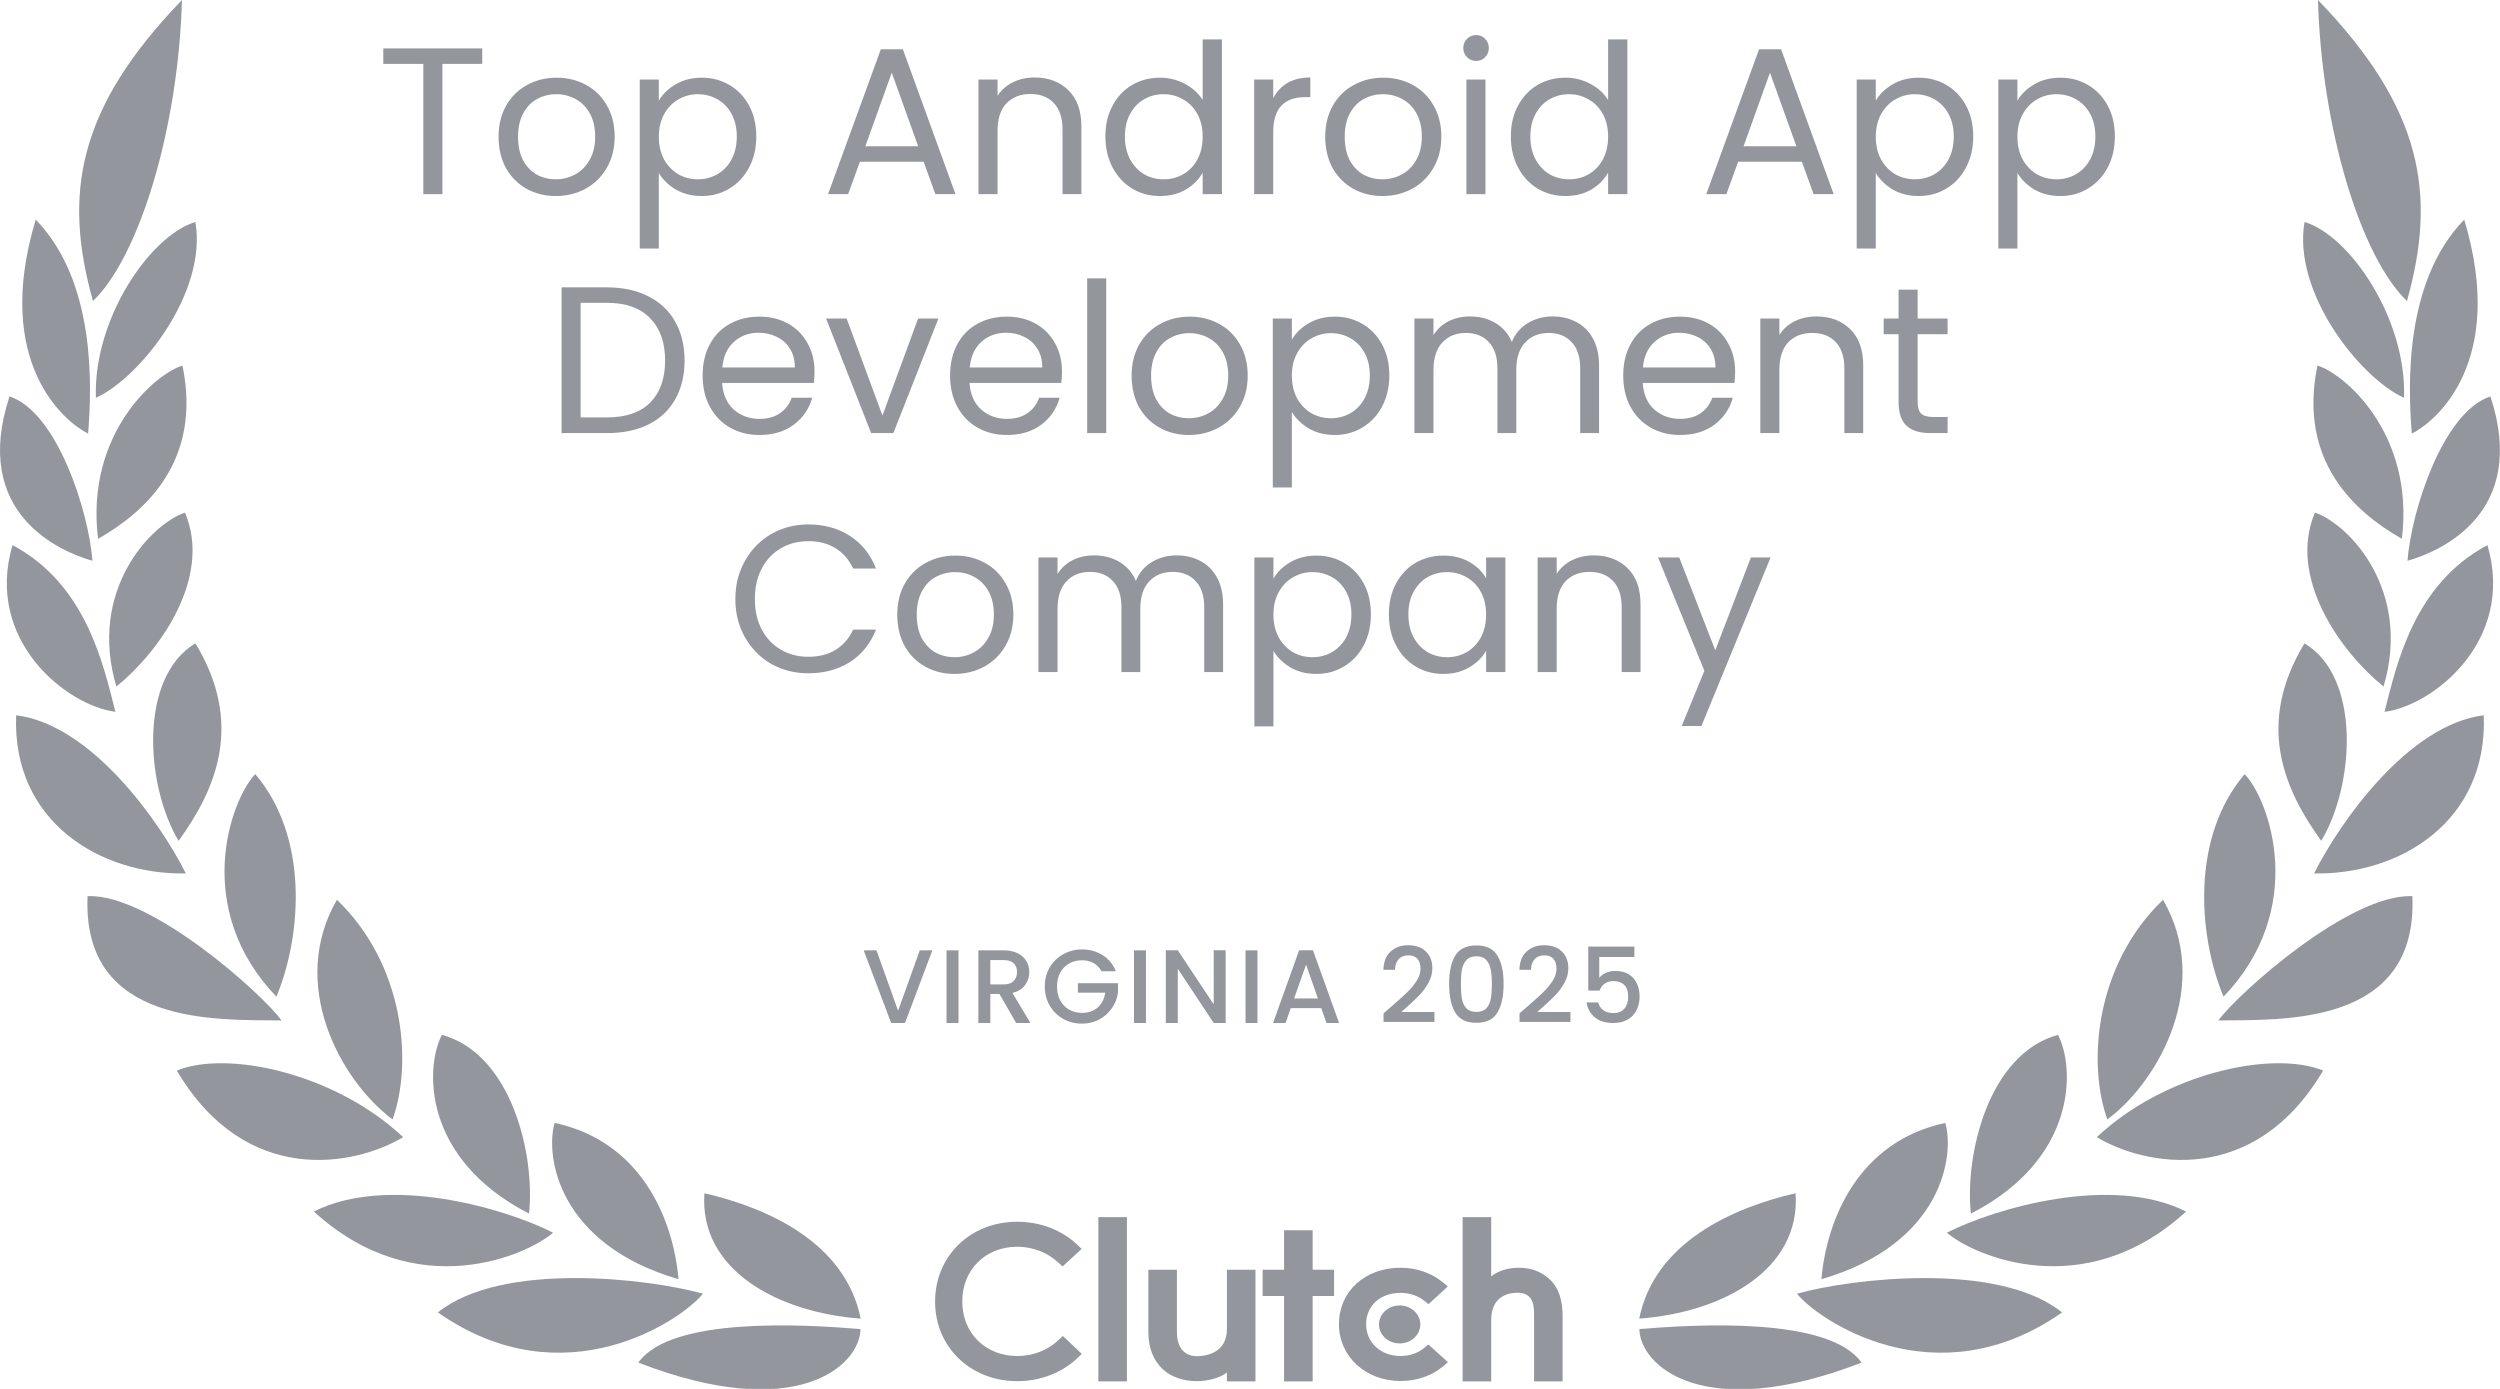 <?xml version="1.0" encoding="UTF-8"?> <svg xmlns="http://www.w3.org/2000/svg" width="144" height="80" viewBox="0 0 144 80" fill="none"><g clip-path="url(#clip0_3211_52577)"><path d="M22.613 64.482C23.773 61.239 23.312 55.57 19.406 51.828C16.603 56.671 19.565 62.202 22.613 64.482Z" fill="#93969C"></path><path d="M14.702 44.589C13.245 46.133 11.067 52.353 15.922 57.411C17.422 53.768 17.754 48.163 14.702 44.589Z" fill="#93969C"></path><path d="M10.481 0C4.432 6.267 3.635 11.204 5.355 17.342C8.024 14.774 10.274 7.389 10.481 0Z" fill="#93969C"></path><path d="M11.257 37.058C7.998 38.994 8.36 45.204 10.287 48.434C12.464 45.424 14.055 41.682 11.257 37.058Z" fill="#93969C"></path><path d="M10.653 29.527C8.679 30.198 5.057 34.022 6.704 39.544C9.209 37.518 12.236 33.239 10.653 29.527Z" fill="#93969C"></path><path d="M10.511 21.058C9.054 21.475 4.898 24.903 5.648 31.037C8.377 29.484 11.645 26.546 10.511 21.058Z" fill="#93969C"></path><path d="M5.523 22.916C8.101 21.738 11.96 16.804 11.253 12.787C8.653 13.566 5.368 18.353 5.523 22.916Z" fill="#93969C"></path><path d="M23.221 65.501C19.328 61.832 13.115 60.469 10.184 61.664C14.163 68.409 20.449 67.161 23.221 65.501Z" fill="#93969C"></path><path d="M30.473 69.905C30.831 66.512 29.464 60.701 25.455 59.608C24.485 61.467 24.304 66.735 30.473 69.905Z" fill="#93969C"></path><path d="M31.857 71.002C29.059 69.583 22.346 67.63 18.078 69.785C24.002 75.2 30.421 72.262 31.857 71.002Z" fill="#93969C"></path><path d="M39.083 73.682C38.781 70.237 36.953 65.751 31.947 64.68C31.4 66.55 32.107 71.651 39.083 73.682Z" fill="#93969C"></path><path d="M40.488 74.516C37.384 73.647 28.908 72.628 25.222 75.596C32.521 80.718 39.341 75.974 40.488 74.516Z" fill="#93969C"></path><path d="M49.576 75.953C48.684 71.531 44.14 69.553 40.574 68.731C40.264 73.123 44.756 75.596 49.576 75.953Z" fill="#93969C"></path><path d="M36.768 78.486C45.865 82.013 49.534 78.671 49.564 76.555C46.339 76.284 38.634 75.824 36.768 78.486Z" fill="#93969C"></path><path d="M5.044 51.617C4.712 59.14 12.542 58.727 16.22 58.778C15.064 57.196 8.653 51.471 5.044 51.617Z" fill="#93969C"></path><path d="M0.931 41.2C0.681 47.325 5.782 50.404 10.705 50.31C9.222 47.351 5.273 41.738 0.931 41.2Z" fill="#93969C"></path><path d="M6.648 41.002C5.967 38.361 5.001 33.677 0.72 31.398C-0.897 36.899 3.842 40.641 6.648 41.002Z" fill="#93969C"></path><path d="M5.325 32.301C5.105 29.432 3.286 23.729 0.548 22.834C-1.668 29.566 3.436 31.768 5.325 32.301Z" fill="#93969C"></path><path d="M5.075 24.976C5.286 22.361 5.557 16.245 2.057 12.649C-0.422 20.895 3.721 24.301 5.075 24.976Z" fill="#93969C"></path><path d="M121.383 64.482C120.223 61.239 120.684 55.57 124.59 51.828C127.393 56.671 124.431 62.202 121.383 64.482Z" fill="#93969C"></path><path d="M129.294 44.589C130.751 46.133 132.928 52.353 128.074 57.411C126.573 53.768 126.241 48.163 129.294 44.589Z" fill="#93969C"></path><path d="M133.515 0C139.564 6.267 140.361 11.204 138.641 17.342C135.972 14.774 133.722 7.389 133.515 0Z" fill="#93969C"></path><path d="M132.739 37.058C135.998 38.994 135.636 45.204 133.705 48.434C131.527 45.424 129.936 41.682 132.739 37.058Z" fill="#93969C"></path><path d="M133.342 29.527C135.317 30.198 138.938 34.022 137.292 39.544C134.787 37.518 131.76 33.239 133.342 29.527Z" fill="#93969C"></path><path d="M133.485 21.058C134.942 21.475 139.098 24.903 138.348 31.037C135.619 29.484 132.351 26.546 133.485 21.058Z" fill="#93969C"></path><path d="M138.473 22.916C135.894 21.738 132.036 16.804 132.743 12.787C135.343 13.566 138.628 18.353 138.473 22.916Z" fill="#93969C"></path><path d="M120.774 65.501C124.668 61.832 130.88 60.469 133.812 61.664C129.833 68.409 123.547 67.161 120.774 65.501Z" fill="#93969C"></path><path d="M113.523 69.905C113.165 66.512 114.532 60.701 118.541 59.608C119.511 61.467 119.693 66.735 113.523 69.905Z" fill="#93969C"></path><path d="M112.139 71.002C114.937 69.583 121.65 67.63 125.918 69.785C119.994 75.2 113.574 72.262 112.139 71.002Z" fill="#93969C"></path><path d="M104.913 73.682C105.215 70.237 107.043 65.751 112.048 64.68C112.596 66.55 111.889 71.651 104.913 73.682Z" fill="#93969C"></path><path d="M103.507 74.516C106.612 73.647 115.088 72.628 118.774 75.596C111.475 80.718 104.654 75.974 103.507 74.516Z" fill="#93969C"></path><path d="M94.419 75.953C95.311 71.531 99.856 69.553 103.425 68.731C103.736 73.123 99.243 75.596 94.419 75.953Z" fill="#93969C"></path><path d="M107.224 78.486C98.127 82.013 94.458 78.671 94.428 76.555C97.653 76.284 105.357 75.824 107.224 78.486Z" fill="#93969C"></path><path d="M138.951 51.617C139.283 59.14 131.454 58.727 127.776 58.778C128.932 57.196 135.343 51.471 138.951 51.617Z" fill="#93969C"></path><path d="M143.064 41.2C143.314 47.325 138.214 50.404 133.291 50.31C134.774 47.351 138.723 41.738 143.064 41.2Z" fill="#93969C"></path><path d="M137.348 41.002C138.029 38.361 138.995 33.677 143.276 31.398C144.893 36.899 140.154 40.641 137.348 41.002Z" fill="#93969C"></path><path d="M138.671 32.301C138.891 29.432 140.71 23.729 143.448 22.834C145.664 29.566 140.559 31.768 138.671 32.301Z" fill="#93969C"></path><path d="M138.921 24.976C138.71 22.361 138.439 16.245 141.939 12.649C144.418 20.895 140.275 24.301 138.921 24.976Z" fill="#93969C"></path><path d="M94.14 55.125H92.118V56.323C92.203 56.211 92.327 56.117 92.492 56.04C92.661 55.964 92.84 55.926 93.029 55.926C93.368 55.926 93.641 55.998 93.85 56.143C94.064 56.287 94.215 56.47 94.303 56.691C94.396 56.911 94.442 57.144 94.442 57.389C94.442 57.686 94.383 57.951 94.267 58.184C94.154 58.413 93.983 58.593 93.754 58.726C93.528 58.858 93.251 58.925 92.921 58.925C92.482 58.925 92.13 58.816 91.865 58.6C91.599 58.383 91.44 58.096 91.388 57.739H92.058C92.102 57.927 92.201 58.078 92.353 58.19C92.506 58.298 92.698 58.353 92.927 58.353C93.213 58.353 93.426 58.266 93.567 58.094C93.712 57.921 93.784 57.692 93.784 57.407C93.784 57.118 93.712 56.898 93.567 56.745C93.422 56.588 93.209 56.51 92.927 56.51C92.73 56.51 92.563 56.56 92.426 56.661C92.293 56.757 92.197 56.889 92.136 57.058H91.484V54.523H94.14V55.125Z" fill="#93969C"></path><path d="M87.958 57.991C88.344 57.658 88.648 57.385 88.87 57.172C89.095 56.956 89.282 56.731 89.431 56.498C89.58 56.265 89.654 56.032 89.654 55.8C89.654 55.559 89.596 55.37 89.479 55.233C89.367 55.097 89.188 55.029 88.942 55.029C88.705 55.029 88.519 55.105 88.387 55.258C88.258 55.406 88.19 55.607 88.181 55.86H87.518C87.53 55.402 87.666 55.053 87.928 54.812C88.194 54.567 88.53 54.445 88.936 54.445C89.375 54.445 89.717 54.565 89.962 54.806C90.212 55.047 90.336 55.368 90.336 55.769C90.336 56.059 90.262 56.337 90.113 56.606C89.968 56.871 89.793 57.11 89.588 57.323C89.387 57.532 89.129 57.775 88.815 58.052L88.544 58.292H90.457V58.864H87.524V58.365L87.958 57.991Z" fill="#93969C"></path><path d="M83.47 56.673C83.47 55.978 83.586 55.436 83.82 55.047C84.057 54.654 84.464 54.457 85.039 54.457C85.615 54.457 86.019 54.654 86.252 55.047C86.49 55.436 86.608 55.978 86.608 56.673C86.608 57.375 86.49 57.925 86.252 58.323C86.019 58.716 85.615 58.913 85.039 58.913C84.464 58.913 84.057 58.716 83.82 58.323C83.586 57.925 83.47 57.375 83.47 56.673ZM85.932 56.673C85.932 56.347 85.91 56.073 85.866 55.848C85.826 55.623 85.741 55.44 85.612 55.3C85.484 55.155 85.293 55.083 85.039 55.083C84.786 55.083 84.594 55.155 84.466 55.3C84.337 55.44 84.25 55.623 84.206 55.848C84.166 56.073 84.146 56.347 84.146 56.673C84.146 57.01 84.166 57.293 84.206 57.522C84.246 57.751 84.331 57.935 84.46 58.076C84.592 58.216 84.786 58.286 85.039 58.286C85.293 58.286 85.484 58.216 85.612 58.076C85.745 57.935 85.832 57.751 85.872 57.522C85.912 57.293 85.932 57.01 85.932 56.673Z" fill="#93969C"></path><path d="M80.125 57.991C80.511 57.658 80.815 57.385 81.037 57.172C81.262 56.956 81.449 56.731 81.598 56.498C81.747 56.265 81.821 56.032 81.821 55.8C81.821 55.559 81.763 55.37 81.646 55.233C81.534 55.097 81.355 55.029 81.109 55.029C80.872 55.029 80.686 55.105 80.554 55.258C80.425 55.406 80.357 55.607 80.349 55.86H79.685C79.697 55.402 79.834 55.053 80.095 54.812C80.361 54.567 80.697 54.445 81.103 54.445C81.542 54.445 81.884 54.565 82.129 54.806C82.379 55.047 82.503 55.368 82.503 55.769C82.503 56.059 82.429 56.337 82.28 56.606C82.135 56.871 81.96 57.11 81.755 57.323C81.554 57.532 81.296 57.775 80.982 58.052L80.711 58.292H82.624V58.864H79.691V58.365L80.125 57.991Z" fill="#93969C"></path><path d="M76.105 58.07H74.348L74.046 58.925H73.328L74.831 54.734H75.628L77.131 58.925H76.406L76.105 58.07ZM75.912 57.51L75.229 55.565L74.541 57.51H75.912Z" fill="#93969C"></path><path d="M72.431 54.74V58.925H71.743V54.74H72.431Z" fill="#93969C"></path><path d="M70.598 58.925H69.91L67.84 55.8V58.925H67.151V54.734H67.84L69.91 57.853V54.734H70.598V58.925Z" fill="#93969C"></path><path d="M66.007 54.74V58.925H65.318V54.74H66.007Z" fill="#93969C"></path><path d="M63.445 55.944C63.336 55.735 63.185 55.579 62.992 55.474C62.799 55.366 62.575 55.312 62.322 55.312C62.044 55.312 61.797 55.374 61.58 55.498C61.362 55.623 61.191 55.8 61.066 56.028C60.946 56.257 60.885 56.522 60.885 56.823C60.885 57.124 60.946 57.391 61.066 57.624C61.191 57.853 61.362 58.03 61.58 58.154C61.797 58.278 62.044 58.341 62.322 58.341C62.696 58.341 63 58.236 63.233 58.028C63.467 57.819 63.61 57.536 63.662 57.178H62.087V56.631H64.398V57.166C64.354 57.492 64.237 57.791 64.048 58.064C63.863 58.337 63.62 58.555 63.318 58.72C63.02 58.881 62.688 58.961 62.322 58.961C61.928 58.961 61.568 58.871 61.242 58.69C60.916 58.505 60.656 58.25 60.463 57.925C60.274 57.6 60.179 57.233 60.179 56.823C60.179 56.414 60.274 56.047 60.463 55.721C60.656 55.396 60.916 55.143 61.242 54.963C61.572 54.778 61.932 54.686 62.322 54.686C62.769 54.686 63.165 54.796 63.511 55.017C63.861 55.234 64.115 55.543 64.272 55.944H63.445Z" fill="#93969C"></path><path d="M58.532 58.925L57.567 57.251H57.042V58.925H56.353V54.74H57.802C58.124 54.74 58.396 54.796 58.617 54.908C58.842 55.021 59.009 55.171 59.118 55.36C59.231 55.549 59.287 55.759 59.287 55.992C59.287 56.265 59.206 56.514 59.045 56.739C58.889 56.96 58.645 57.11 58.315 57.191L59.353 58.925H58.532ZM57.042 56.703H57.802C58.06 56.703 58.253 56.639 58.382 56.51C58.514 56.382 58.581 56.209 58.581 55.992C58.581 55.776 58.516 55.607 58.388 55.486C58.259 55.362 58.064 55.3 57.802 55.3H57.042V56.703Z" fill="#93969C"></path><path d="M55.209 54.74V58.925H54.52V54.74H55.209Z" fill="#93969C"></path><path d="M53.703 54.74L52.128 58.925H51.331L49.75 54.74H50.486L51.73 58.22L52.979 54.74H53.703Z" fill="#93969C"></path><path d="M101.987 32.11L98.003 41.817H96.868L98.172 38.637L95.504 32.11H96.724L98.8 37.457L100.852 32.11H101.987Z" fill="#93969C"></path><path d="M91.791 31.99C92.595 31.99 93.247 32.235 93.746 32.724C94.245 33.206 94.495 33.904 94.495 34.82V38.71H93.408V34.976C93.408 34.318 93.243 33.816 92.913 33.471C92.583 33.118 92.133 32.941 91.561 32.941C90.982 32.941 90.519 33.122 90.173 33.483C89.835 33.844 89.666 34.37 89.666 35.061V38.71H88.567V32.11H89.666V33.05C89.883 32.712 90.177 32.451 90.547 32.267C90.925 32.082 91.34 31.99 91.791 31.99Z" fill="#93969C"></path><path d="M79.999 35.386C79.999 34.711 80.136 34.121 80.409 33.615C80.683 33.102 81.057 32.704 81.532 32.423C82.015 32.142 82.55 32.002 83.138 32.002C83.717 32.002 84.22 32.126 84.647 32.375C85.073 32.624 85.391 32.937 85.6 33.314V32.11H86.711V38.71H85.6V37.481C85.383 37.867 85.057 38.188 84.623 38.445C84.196 38.694 83.697 38.818 83.126 38.818C82.538 38.818 82.007 38.673 81.532 38.385C81.057 38.096 80.683 37.69 80.409 37.168C80.136 36.646 79.999 36.052 79.999 35.386ZM85.6 35.398C85.6 34.9 85.5 34.467 85.299 34.097C85.097 33.728 84.824 33.447 84.478 33.254C84.14 33.053 83.765 32.953 83.355 32.953C82.945 32.953 82.57 33.05 82.232 33.242C81.894 33.435 81.625 33.716 81.424 34.085C81.222 34.455 81.122 34.888 81.122 35.386C81.122 35.892 81.222 36.333 81.424 36.711C81.625 37.08 81.894 37.365 82.232 37.566C82.57 37.758 82.945 37.855 83.355 37.855C83.765 37.855 84.14 37.758 84.478 37.566C84.824 37.365 85.097 37.08 85.299 36.711C85.5 36.333 85.6 35.896 85.6 35.398Z" fill="#93969C"></path><path d="M73.35 33.326C73.567 32.949 73.889 32.636 74.316 32.387C74.75 32.13 75.253 32.002 75.825 32.002C76.412 32.002 76.943 32.142 77.418 32.423C77.901 32.704 78.279 33.102 78.553 33.615C78.827 34.121 78.963 34.711 78.963 35.386C78.963 36.052 78.827 36.646 78.553 37.168C78.279 37.69 77.901 38.096 77.418 38.385C76.943 38.673 76.412 38.818 75.825 38.818C75.261 38.818 74.762 38.694 74.328 38.445C73.901 38.188 73.575 37.871 73.35 37.493V41.841H72.251V32.11H73.35V33.326ZM77.841 35.386C77.841 34.888 77.74 34.455 77.539 34.085C77.338 33.716 77.064 33.435 76.718 33.242C76.38 33.05 76.006 32.953 75.595 32.953C75.193 32.953 74.819 33.053 74.473 33.254C74.135 33.447 73.861 33.732 73.652 34.109C73.451 34.479 73.35 34.908 73.35 35.398C73.35 35.896 73.451 36.333 73.652 36.711C73.861 37.08 74.135 37.365 74.473 37.566C74.819 37.758 75.193 37.855 75.595 37.855C76.006 37.855 76.38 37.758 76.718 37.566C77.064 37.365 77.338 37.08 77.539 36.711C77.74 36.333 77.841 35.892 77.841 35.386Z" fill="#93969C"></path><path d="M67.77 31.99C68.285 31.99 68.744 32.098 69.146 32.315C69.548 32.524 69.866 32.841 70.1 33.266C70.333 33.692 70.45 34.21 70.45 34.82V38.71H69.363V34.976C69.363 34.318 69.198 33.816 68.868 33.471C68.546 33.118 68.108 32.941 67.552 32.941C66.981 32.941 66.526 33.126 66.188 33.495C65.85 33.856 65.681 34.382 65.681 35.073V38.71H64.595V34.976C64.595 34.318 64.43 33.816 64.1 33.471C63.778 33.118 63.339 32.941 62.784 32.941C62.213 32.941 61.758 33.126 61.42 33.495C61.082 33.856 60.913 34.382 60.913 35.073V38.71H59.815V32.11H60.913V33.062C61.13 32.716 61.42 32.451 61.782 32.267C62.152 32.082 62.559 31.99 63.001 31.99C63.557 31.99 64.048 32.114 64.474 32.363C64.901 32.612 65.219 32.977 65.428 33.459C65.613 32.993 65.919 32.632 66.345 32.375C66.772 32.118 67.247 31.99 67.77 31.99Z" fill="#93969C"></path><path d="M54.978 38.818C54.358 38.818 53.795 38.678 53.288 38.397C52.789 38.115 52.394 37.718 52.105 37.204C51.823 36.682 51.682 36.08 51.682 35.398C51.682 34.723 51.827 34.129 52.117 33.615C52.414 33.094 52.817 32.696 53.324 32.423C53.831 32.142 54.398 32.002 55.026 32.002C55.654 32.002 56.221 32.142 56.728 32.423C57.235 32.696 57.634 33.09 57.923 33.603C58.221 34.117 58.37 34.715 58.37 35.398C58.37 36.08 58.217 36.682 57.911 37.204C57.613 37.718 57.207 38.115 56.692 38.397C56.177 38.678 55.605 38.818 54.978 38.818ZM54.978 37.855C55.372 37.855 55.742 37.762 56.088 37.578C56.434 37.393 56.712 37.116 56.921 36.747C57.139 36.377 57.247 35.928 57.247 35.398C57.247 34.868 57.143 34.418 56.933 34.049C56.724 33.68 56.45 33.407 56.112 33.23C55.775 33.045 55.408 32.953 55.014 32.953C54.612 32.953 54.241 33.045 53.903 33.23C53.573 33.407 53.308 33.68 53.107 34.049C52.905 34.418 52.805 34.868 52.805 35.398C52.805 35.936 52.901 36.389 53.094 36.759C53.296 37.128 53.561 37.405 53.891 37.59C54.221 37.766 54.583 37.855 54.978 37.855Z" fill="#93969C"></path><path d="M42.357 34.507C42.357 33.688 42.542 32.953 42.912 32.303C43.282 31.645 43.785 31.131 44.421 30.761C45.065 30.392 45.777 30.207 46.558 30.207C47.475 30.207 48.276 30.428 48.96 30.87C49.644 31.311 50.143 31.938 50.457 32.748H49.141C48.908 32.243 48.57 31.853 48.127 31.58C47.693 31.307 47.17 31.171 46.558 31.171C45.97 31.171 45.443 31.307 44.977 31.58C44.51 31.853 44.144 32.243 43.878 32.748C43.612 33.246 43.48 33.832 43.48 34.507C43.48 35.173 43.612 35.759 43.878 36.265C44.144 36.763 44.51 37.148 44.977 37.421C45.443 37.694 45.97 37.831 46.558 37.831C47.17 37.831 47.693 37.698 48.127 37.433C48.57 37.16 48.908 36.771 49.141 36.265H50.457C50.143 37.068 49.644 37.69 48.96 38.132C48.276 38.565 47.475 38.782 46.558 38.782C45.777 38.782 45.065 38.601 44.421 38.24C43.785 37.871 43.282 37.361 42.912 36.711C42.542 36.06 42.357 35.326 42.357 34.507Z" fill="#93969C"></path><path d="M110.456 19.25V23.14C110.456 23.461 110.524 23.69 110.661 23.826C110.798 23.955 111.035 24.019 111.373 24.019H112.182V24.946H111.192C110.58 24.946 110.122 24.806 109.816 24.525C109.51 24.244 109.357 23.782 109.357 23.14V19.25H108.5V18.347H109.357V16.685H110.456V18.347H112.182V19.25H110.456Z" fill="#93969C"></path><path d="M104.617 18.226C105.422 18.226 106.074 18.471 106.573 18.961C107.072 19.443 107.321 20.141 107.321 21.056V24.946H106.235V21.213C106.235 20.555 106.07 20.053 105.74 19.707C105.41 19.354 104.959 19.178 104.388 19.178C103.808 19.178 103.346 19.358 103 19.72C102.662 20.081 102.493 20.607 102.493 21.297V24.946H101.394V18.347H102.493V19.286C102.71 18.949 103.004 18.688 103.374 18.503C103.752 18.319 104.167 18.226 104.617 18.226Z" fill="#93969C"></path><path d="M99.944 21.393C99.944 21.602 99.932 21.823 99.908 22.056H94.62C94.66 22.706 94.882 23.216 95.284 23.585C95.695 23.947 96.19 24.127 96.769 24.127C97.244 24.127 97.638 24.019 97.952 23.802C98.274 23.577 98.499 23.28 98.628 22.911H99.811C99.634 23.545 99.28 24.063 98.749 24.465C98.218 24.858 97.558 25.055 96.769 25.055C96.141 25.055 95.578 24.914 95.079 24.633C94.588 24.352 94.202 23.955 93.92 23.441C93.638 22.919 93.498 22.317 93.498 21.634C93.498 20.952 93.634 20.354 93.908 19.84C94.182 19.326 94.564 18.933 95.055 18.66C95.554 18.379 96.125 18.238 96.769 18.238C97.397 18.238 97.952 18.375 98.435 18.648C98.918 18.921 99.288 19.298 99.546 19.78C99.811 20.253 99.944 20.791 99.944 21.393ZM98.809 21.165C98.809 20.747 98.717 20.39 98.531 20.093C98.346 19.788 98.093 19.559 97.771 19.407C97.457 19.246 97.107 19.166 96.721 19.166C96.165 19.166 95.691 19.342 95.296 19.695C94.91 20.049 94.689 20.538 94.632 21.165H98.809Z" fill="#93969C"></path><path d="M89.426 18.226C89.941 18.226 90.4 18.335 90.802 18.551C91.205 18.76 91.522 19.077 91.756 19.503C91.989 19.928 92.106 20.446 92.106 21.056V24.946H91.019V21.213C91.019 20.555 90.855 20.053 90.525 19.707C90.203 19.354 89.764 19.178 89.209 19.178C88.637 19.178 88.183 19.362 87.845 19.732C87.507 20.093 87.338 20.619 87.338 21.309V24.946H86.251V21.213C86.251 20.555 86.086 20.053 85.756 19.707C85.434 19.354 84.996 19.178 84.44 19.178C83.869 19.178 83.414 19.362 83.076 19.732C82.738 20.093 82.569 20.619 82.569 21.309V24.946H81.471V18.347H82.569V19.298C82.787 18.953 83.076 18.688 83.438 18.503C83.809 18.319 84.215 18.226 84.658 18.226C85.213 18.226 85.704 18.351 86.13 18.6C86.557 18.849 86.875 19.214 87.084 19.695C87.269 19.23 87.575 18.869 88.002 18.612C88.428 18.355 88.903 18.226 89.426 18.226Z" fill="#93969C"></path><path d="M74.411 19.563C74.628 19.186 74.95 18.872 75.377 18.624C75.811 18.367 76.314 18.238 76.886 18.238C77.473 18.238 78.004 18.379 78.479 18.66C78.962 18.941 79.34 19.338 79.614 19.852C79.888 20.358 80.024 20.948 80.024 21.622C80.024 22.289 79.888 22.883 79.614 23.405C79.34 23.927 78.962 24.332 78.479 24.621C78.004 24.91 77.473 25.055 76.886 25.055C76.322 25.055 75.823 24.93 75.389 24.681C74.962 24.424 74.636 24.107 74.411 23.73V28.077H73.312V18.347H74.411V19.563ZM78.902 21.622C78.902 21.125 78.801 20.691 78.6 20.322C78.399 19.952 78.125 19.671 77.779 19.479C77.441 19.286 77.067 19.19 76.656 19.19C76.254 19.19 75.88 19.29 75.534 19.491C75.196 19.683 74.922 19.968 74.713 20.346C74.512 20.715 74.411 21.145 74.411 21.634C74.411 22.132 74.512 22.57 74.713 22.947C74.922 23.316 75.196 23.601 75.534 23.802C75.88 23.995 76.254 24.091 76.656 24.091C77.067 24.091 77.441 23.995 77.779 23.802C78.125 23.601 78.399 23.316 78.6 22.947C78.801 22.57 78.902 22.128 78.902 21.622Z" fill="#93969C"></path><path d="M68.476 25.055C67.857 25.055 67.293 24.914 66.786 24.633C66.287 24.352 65.893 23.955 65.603 23.441C65.322 22.919 65.181 22.317 65.181 21.634C65.181 20.96 65.326 20.366 65.615 19.852C65.913 19.33 66.315 18.933 66.822 18.66C67.329 18.379 67.897 18.238 68.525 18.238C69.152 18.238 69.72 18.379 70.227 18.66C70.734 18.933 71.132 19.326 71.422 19.84C71.72 20.354 71.868 20.952 71.868 21.634C71.868 22.317 71.716 22.919 71.41 23.441C71.112 23.955 70.706 24.352 70.191 24.633C69.675 24.914 69.104 25.055 68.476 25.055ZM68.476 24.091C68.871 24.091 69.241 23.999 69.587 23.814C69.933 23.63 70.211 23.352 70.42 22.983C70.637 22.614 70.746 22.164 70.746 21.634C70.746 21.105 70.641 20.655 70.432 20.286C70.223 19.916 69.949 19.643 69.611 19.467C69.273 19.282 68.907 19.19 68.513 19.19C68.11 19.19 67.74 19.282 67.402 19.467C67.072 19.643 66.806 19.916 66.605 20.286C66.404 20.655 66.303 21.105 66.303 21.634C66.303 22.172 66.4 22.626 66.593 22.995C66.794 23.365 67.06 23.642 67.39 23.826C67.72 24.003 68.082 24.091 68.476 24.091Z" fill="#93969C"></path><path d="M63.719 16.034V24.946H62.62V16.034H63.719Z" fill="#93969C"></path><path d="M61.17 21.393C61.17 21.602 61.158 21.823 61.134 22.056H55.846C55.887 22.706 56.108 23.216 56.51 23.585C56.921 23.947 57.416 24.127 57.995 24.127C58.47 24.127 58.864 24.019 59.178 23.802C59.5 23.577 59.725 23.28 59.854 22.911H61.037C60.86 23.545 60.506 24.063 59.975 24.465C59.444 24.858 58.784 25.055 57.995 25.055C57.367 25.055 56.804 24.914 56.305 24.633C55.814 24.352 55.428 23.955 55.146 23.441C54.864 22.919 54.724 22.317 54.724 21.634C54.724 20.952 54.86 20.354 55.134 19.84C55.408 19.326 55.79 18.933 56.281 18.66C56.78 18.379 57.351 18.238 57.995 18.238C58.623 18.238 59.178 18.375 59.661 18.648C60.144 18.921 60.514 19.298 60.772 19.78C61.037 20.253 61.17 20.791 61.17 21.393ZM60.035 21.165C60.035 20.747 59.943 20.39 59.758 20.093C59.572 19.788 59.319 19.559 58.997 19.407C58.683 19.246 58.333 19.166 57.947 19.166C57.392 19.166 56.917 19.342 56.522 19.695C56.136 20.049 55.915 20.538 55.858 21.165H60.035Z" fill="#93969C"></path><path d="M50.83 23.935L52.882 18.347H54.053L51.458 24.946H50.178L47.583 18.347H48.766L50.83 23.935Z" fill="#93969C"></path><path d="M46.917 21.393C46.917 21.602 46.905 21.823 46.881 22.056H41.593C41.634 22.706 41.855 23.216 42.257 23.585C42.668 23.947 43.163 24.127 43.742 24.127C44.217 24.127 44.611 24.019 44.925 23.802C45.247 23.577 45.472 23.28 45.601 22.911H46.784C46.607 23.545 46.253 24.063 45.722 24.465C45.191 24.858 44.531 25.055 43.742 25.055C43.114 25.055 42.551 24.914 42.052 24.633C41.561 24.352 41.175 23.955 40.893 23.441C40.611 22.919 40.471 22.317 40.471 21.634C40.471 20.952 40.608 20.354 40.881 19.84C41.155 19.326 41.537 18.933 42.028 18.66C42.527 18.379 43.098 18.238 43.742 18.238C44.37 18.238 44.925 18.375 45.408 18.648C45.891 18.921 46.261 19.298 46.519 19.78C46.784 20.253 46.917 20.791 46.917 21.393ZM45.782 21.165C45.782 20.747 45.69 20.39 45.505 20.093C45.32 19.788 45.066 19.559 44.744 19.407C44.43 19.246 44.08 19.166 43.694 19.166C43.139 19.166 42.664 19.342 42.269 19.695C41.883 20.049 41.662 20.538 41.605 21.165H45.782Z" fill="#93969C"></path><path d="M34.966 16.552C35.883 16.552 36.676 16.725 37.344 17.07C38.02 17.407 38.535 17.893 38.889 18.527C39.251 19.162 39.432 19.908 39.432 20.767C39.432 21.626 39.251 22.373 38.889 23.007C38.535 23.634 38.02 24.115 37.344 24.453C36.676 24.782 35.883 24.946 34.966 24.946H32.346V16.552H34.966ZM34.966 24.043C36.052 24.043 36.881 23.758 37.453 23.188C38.024 22.61 38.31 21.803 38.31 20.767C38.31 19.724 38.02 18.909 37.441 18.323C36.869 17.736 36.044 17.443 34.966 17.443H33.445V24.043H34.966Z" fill="#93969C"></path><path d="M116.203 5.8C116.42 5.422 116.742 5.109 117.169 4.86C117.603 4.603 118.106 4.475 118.678 4.475C119.265 4.475 119.796 4.615 120.271 4.896C120.754 5.177 121.132 5.575 121.406 6.089C121.68 6.594 121.816 7.185 121.816 7.859C121.816 8.525 121.68 9.119 121.406 9.641C121.132 10.163 120.754 10.569 120.271 10.858C119.796 11.147 119.265 11.291 118.678 11.291C118.114 11.291 117.615 11.167 117.181 10.918C116.754 10.661 116.428 10.344 116.203 9.966V14.314H115.104V4.583H116.203V5.8ZM120.694 7.859C120.694 7.361 120.593 6.928 120.392 6.558C120.191 6.189 119.917 5.908 119.571 5.715C119.233 5.523 118.859 5.426 118.448 5.426C118.046 5.426 117.672 5.527 117.326 5.727C116.988 5.92 116.714 6.205 116.505 6.582C116.304 6.952 116.203 7.381 116.203 7.871C116.203 8.369 116.304 8.806 116.505 9.184C116.714 9.553 116.988 9.838 117.326 10.039C117.672 10.231 118.046 10.328 118.448 10.328C118.859 10.328 119.233 10.231 119.571 10.039C119.917 9.838 120.191 9.553 120.392 9.184C120.593 8.806 120.694 8.365 120.694 7.859Z" fill="#93969C"></path><path d="M108.045 5.8C108.262 5.422 108.584 5.109 109.011 4.86C109.445 4.603 109.948 4.475 110.52 4.475C111.107 4.475 111.638 4.615 112.113 4.896C112.596 5.177 112.974 5.575 113.248 6.089C113.521 6.594 113.658 7.185 113.658 7.859C113.658 8.525 113.521 9.119 113.248 9.641C112.974 10.163 112.596 10.569 112.113 10.858C111.638 11.147 111.107 11.291 110.52 11.291C109.956 11.291 109.457 11.167 109.023 10.918C108.596 10.661 108.27 10.344 108.045 9.966V14.314H106.946V4.583H108.045V5.8ZM112.536 7.859C112.536 7.361 112.435 6.928 112.234 6.558C112.033 6.189 111.759 5.908 111.413 5.715C111.075 5.523 110.701 5.426 110.29 5.426C109.888 5.426 109.514 5.527 109.168 5.727C108.829 5.92 108.556 6.205 108.347 6.582C108.145 6.952 108.045 7.381 108.045 7.871C108.045 8.369 108.145 8.806 108.347 9.184C108.556 9.553 108.829 9.838 109.168 10.039C109.514 10.231 109.888 10.328 110.29 10.328C110.701 10.328 111.075 10.231 111.413 10.039C111.759 9.838 112.033 9.553 112.234 9.184C112.435 8.806 112.536 8.365 112.536 7.859Z" fill="#93969C"></path><path d="M103.786 9.316H100.116L99.44 11.183H98.281L101.323 2.837H102.59L105.62 11.183H104.462L103.786 9.316ZM103.472 8.425L101.951 4.186L100.43 8.425H103.472Z" fill="#93969C"></path><path d="M87.025 7.859C87.025 7.185 87.162 6.594 87.436 6.089C87.71 5.575 88.084 5.177 88.558 4.896C89.041 4.615 89.581 4.475 90.176 4.475C90.691 4.475 91.17 4.595 91.613 4.836C92.055 5.069 92.393 5.378 92.627 5.763V2.271H93.737V11.183H92.627V9.942C92.409 10.336 92.088 10.661 91.661 10.918C91.234 11.167 90.736 11.291 90.164 11.291C89.577 11.291 89.041 11.147 88.558 10.858C88.084 10.569 87.71 10.163 87.436 9.641C87.162 9.119 87.025 8.525 87.025 7.859ZM92.627 7.871C92.627 7.373 92.526 6.94 92.325 6.57C92.124 6.201 91.85 5.92 91.504 5.727C91.166 5.527 90.792 5.426 90.381 5.426C89.971 5.426 89.597 5.523 89.259 5.715C88.921 5.908 88.651 6.189 88.45 6.558C88.249 6.928 88.148 7.361 88.148 7.859C88.148 8.365 88.249 8.806 88.45 9.184C88.651 9.553 88.921 9.838 89.259 10.039C89.597 10.231 89.971 10.328 90.381 10.328C90.792 10.328 91.166 10.231 91.504 10.039C91.85 9.838 92.124 9.553 92.325 9.184C92.526 8.806 92.627 8.369 92.627 7.871Z" fill="#93969C"></path><path d="M85.032 3.511C84.823 3.511 84.646 3.439 84.501 3.295C84.356 3.15 84.284 2.973 84.284 2.765C84.284 2.556 84.356 2.379 84.501 2.235C84.646 2.09 84.823 2.018 85.032 2.018C85.233 2.018 85.402 2.09 85.539 2.235C85.684 2.379 85.757 2.556 85.757 2.765C85.757 2.973 85.684 3.15 85.539 3.295C85.402 3.439 85.233 3.511 85.032 3.511ZM85.563 4.583V11.183H84.465V4.583H85.563Z" fill="#93969C"></path><path d="M79.629 11.291C79.009 11.291 78.446 11.151 77.939 10.87C77.44 10.589 77.045 10.191 76.755 9.677C76.474 9.156 76.333 8.553 76.333 7.871C76.333 7.197 76.478 6.602 76.768 6.089C77.065 5.567 77.468 5.169 77.975 4.896C78.482 4.615 79.049 4.475 79.677 4.475C80.305 4.475 80.872 4.615 81.379 4.896C81.886 5.169 82.284 5.563 82.574 6.077C82.872 6.59 83.021 7.189 83.021 7.871C83.021 8.553 82.868 9.156 82.562 9.677C82.264 10.191 81.858 10.589 81.343 10.87C80.828 11.151 80.256 11.291 79.629 11.291ZM79.629 10.328C80.023 10.328 80.393 10.235 80.739 10.051C81.085 9.866 81.363 9.589 81.572 9.22C81.79 8.85 81.898 8.401 81.898 7.871C81.898 7.341 81.793 6.891 81.584 6.522C81.375 6.153 81.101 5.88 80.763 5.703C80.425 5.519 80.059 5.426 79.665 5.426C79.263 5.426 78.892 5.519 78.554 5.703C78.224 5.88 77.959 6.153 77.757 6.522C77.556 6.891 77.456 7.341 77.456 7.871C77.456 8.409 77.552 8.863 77.745 9.232C77.947 9.601 78.212 9.878 78.542 10.063C78.872 10.239 79.234 10.328 79.629 10.328Z" fill="#93969C"></path><path d="M73.338 5.655C73.531 5.278 73.805 4.985 74.159 4.776C74.521 4.567 74.96 4.463 75.475 4.463V5.595H75.185C73.954 5.595 73.338 6.261 73.338 7.594V11.183H72.24V4.583H73.338V5.655Z" fill="#93969C"></path><path d="M63.671 7.859C63.671 7.185 63.808 6.594 64.082 6.089C64.356 5.575 64.73 5.177 65.204 4.896C65.687 4.615 66.227 4.475 66.822 4.475C67.337 4.475 67.816 4.595 68.259 4.836C68.701 5.069 69.039 5.378 69.273 5.763V2.271H70.383V11.183H69.273V9.942C69.055 10.336 68.734 10.661 68.307 10.918C67.88 11.167 67.382 11.291 66.81 11.291C66.223 11.291 65.687 11.147 65.204 10.858C64.73 10.569 64.356 10.163 64.082 9.641C63.808 9.119 63.671 8.525 63.671 7.859ZM69.273 7.871C69.273 7.373 69.172 6.94 68.971 6.57C68.77 6.201 68.496 5.92 68.15 5.727C67.812 5.527 67.438 5.426 67.027 5.426C66.617 5.426 66.243 5.523 65.905 5.715C65.567 5.908 65.297 6.189 65.096 6.558C64.895 6.928 64.794 7.361 64.794 7.859C64.794 8.365 64.895 8.806 65.096 9.184C65.297 9.553 65.567 9.838 65.905 10.039C66.243 10.231 66.617 10.328 67.027 10.328C67.438 10.328 67.812 10.231 68.15 10.039C68.496 9.838 68.77 9.553 68.971 9.184C69.172 8.806 69.273 8.369 69.273 7.871Z" fill="#93969C"></path><path d="M59.584 4.463C60.388 4.463 61.04 4.708 61.539 5.197C62.038 5.679 62.288 6.378 62.288 7.293V11.183H61.201V7.449C61.201 6.791 61.036 6.289 60.706 5.944C60.376 5.591 59.926 5.414 59.354 5.414C58.775 5.414 58.312 5.595 57.966 5.956C57.628 6.317 57.459 6.843 57.459 7.534V11.183H56.36V4.583H57.459V5.523C57.676 5.185 57.97 4.924 58.34 4.74C58.718 4.555 59.133 4.463 59.584 4.463Z" fill="#93969C"></path><path d="M53.2 9.316H49.53L48.854 11.183H47.695L50.737 2.837H52.005L55.035 11.183H53.876L53.2 9.316ZM52.886 8.425L51.365 4.186L49.844 8.425H52.886Z" fill="#93969C"></path><path d="M37.948 5.8C38.165 5.422 38.487 5.109 38.914 4.86C39.349 4.603 39.852 4.475 40.423 4.475C41.01 4.475 41.541 4.615 42.016 4.896C42.499 5.177 42.877 5.575 43.151 6.089C43.425 6.594 43.562 7.185 43.562 7.859C43.562 8.525 43.425 9.119 43.151 9.641C42.877 10.163 42.499 10.569 42.016 10.858C41.541 11.147 41.01 11.291 40.423 11.291C39.859 11.291 39.361 11.167 38.926 10.918C38.499 10.661 38.173 10.344 37.948 9.966V14.314H36.85V4.583H37.948V5.8ZM42.439 7.859C42.439 7.361 42.338 6.928 42.137 6.558C41.936 6.189 41.662 5.908 41.316 5.715C40.978 5.523 40.604 5.426 40.194 5.426C39.791 5.426 39.417 5.527 39.071 5.727C38.733 5.92 38.459 6.205 38.25 6.582C38.049 6.952 37.948 7.381 37.948 7.871C37.948 8.369 38.049 8.806 38.25 9.184C38.459 9.553 38.733 9.838 39.071 10.039C39.417 10.231 39.791 10.328 40.194 10.328C40.604 10.328 40.978 10.231 41.316 10.039C41.662 9.838 41.936 9.553 42.137 9.184C42.338 8.806 42.439 8.365 42.439 7.859Z" fill="#93969C"></path><path d="M32.013 11.291C31.393 11.291 30.83 11.151 30.323 10.87C29.824 10.589 29.43 10.191 29.14 9.677C28.858 9.156 28.717 8.553 28.717 7.871C28.717 7.197 28.862 6.602 29.152 6.089C29.45 5.567 29.852 5.169 30.359 4.896C30.866 4.615 31.433 4.475 32.061 4.475C32.689 4.475 33.256 4.615 33.763 4.896C34.27 5.169 34.669 5.563 34.958 6.077C35.256 6.59 35.405 7.189 35.405 7.871C35.405 8.553 35.252 9.156 34.946 9.677C34.649 10.191 34.242 10.589 33.727 10.87C33.212 11.151 32.641 11.291 32.013 11.291ZM32.013 10.328C32.407 10.328 32.778 10.235 33.123 10.051C33.47 9.866 33.747 9.589 33.956 9.22C34.174 8.85 34.282 8.401 34.282 7.871C34.282 7.341 34.178 6.891 33.968 6.522C33.759 6.153 33.486 5.88 33.148 5.703C32.81 5.519 32.444 5.426 32.049 5.426C31.647 5.426 31.276 5.519 30.939 5.703C30.608 5.88 30.343 6.153 30.142 6.522C29.941 6.891 29.84 7.341 29.84 7.871C29.84 8.409 29.936 8.863 30.13 9.232C30.331 9.601 30.596 9.878 30.926 10.063C31.256 10.239 31.619 10.328 32.013 10.328Z" fill="#93969C"></path><path d="M27.776 2.789V3.68H25.482V11.183H24.383V3.68H22.078V2.789H27.776Z" fill="#93969C"></path><g clip-path="url(#clip1_3211_52577)"><path d="M63.265 70.108H64.911V79.57H63.265V70.108ZM70.671 76.551C70.671 77.999 69.347 78.115 68.953 78.115C67.97 78.115 67.791 77.268 67.791 76.757V73.135H66.145V76.749C66.145 77.646 66.451 78.387 66.988 78.88C67.462 79.317 68.172 79.555 68.941 79.555C69.487 79.555 70.259 79.399 70.671 79.053V79.57H72.316V73.135H70.671V76.551ZM75.608 70.865H73.962V73.135H72.728V74.65H73.962V79.57H75.608V74.65H76.842V73.135H75.608V70.865ZM82.025 77.646C81.666 77.942 81.193 78.107 80.674 78.107C79.529 78.107 78.689 77.333 78.689 76.272C78.689 75.21 79.502 74.469 80.674 74.469C81.184 74.469 81.666 74.626 82.034 74.922L82.283 75.12L83.393 74.099L83.115 73.869C82.462 73.326 81.595 73.022 80.673 73.022C78.616 73.022 77.123 74.388 77.123 76.264C77.123 78.132 78.652 79.546 80.673 79.546C81.613 79.546 82.489 79.242 83.133 78.691L83.401 78.46L82.275 77.441L82.025 77.646ZM89.267 73.696C88.793 73.26 88.237 73.022 87.468 73.022C86.922 73.022 86.305 73.178 85.893 73.523V70.108H84.247V79.57H85.893V76.025C85.893 74.577 87.011 74.462 87.405 74.462C88.389 74.462 88.362 75.31 88.362 75.82V79.57H90.007V75.828C90.007 74.931 89.804 74.19 89.267 73.696Z" fill="#93969C"></path><path d="M80.62 75.193C80.936 75.193 81.238 75.309 81.461 75.514C81.684 75.719 81.81 75.998 81.81 76.288C81.81 76.578 81.684 76.857 81.461 77.062C81.238 77.267 80.936 77.382 80.62 77.382C80.304 77.382 80.002 77.267 79.779 77.062C79.555 76.857 79.43 76.578 79.43 76.288C79.43 75.998 79.555 75.719 79.779 75.514C80.002 75.309 80.304 75.193 80.62 75.193Z" fill="#93969C"></path><path d="M60.962 77.194C60.337 77.786 59.487 78.107 58.592 78.107C56.759 78.107 55.426 76.782 55.426 74.964C55.426 73.138 56.759 71.813 58.592 71.813C59.478 71.813 60.318 72.133 60.954 72.718L61.204 72.948L62.304 71.936L62.062 71.706C61.15 70.842 59.916 70.373 58.592 70.373C55.891 70.373 53.861 72.348 53.861 74.972C53.861 77.589 55.9 79.555 58.592 79.555C59.925 79.555 61.159 79.078 62.072 78.214L62.313 77.984L61.222 76.955L60.962 77.194Z" fill="#93969C"></path></g></g><defs><clipPath id="clip0_3211_52577"><rect width="144" height="80" fill="white"></rect></clipPath><clipPath id="clip1_3211_52577"><rect width="36.216" height="9.462" fill="white" transform="translate(53.892 70.108)"></rect></clipPath></defs></svg> 